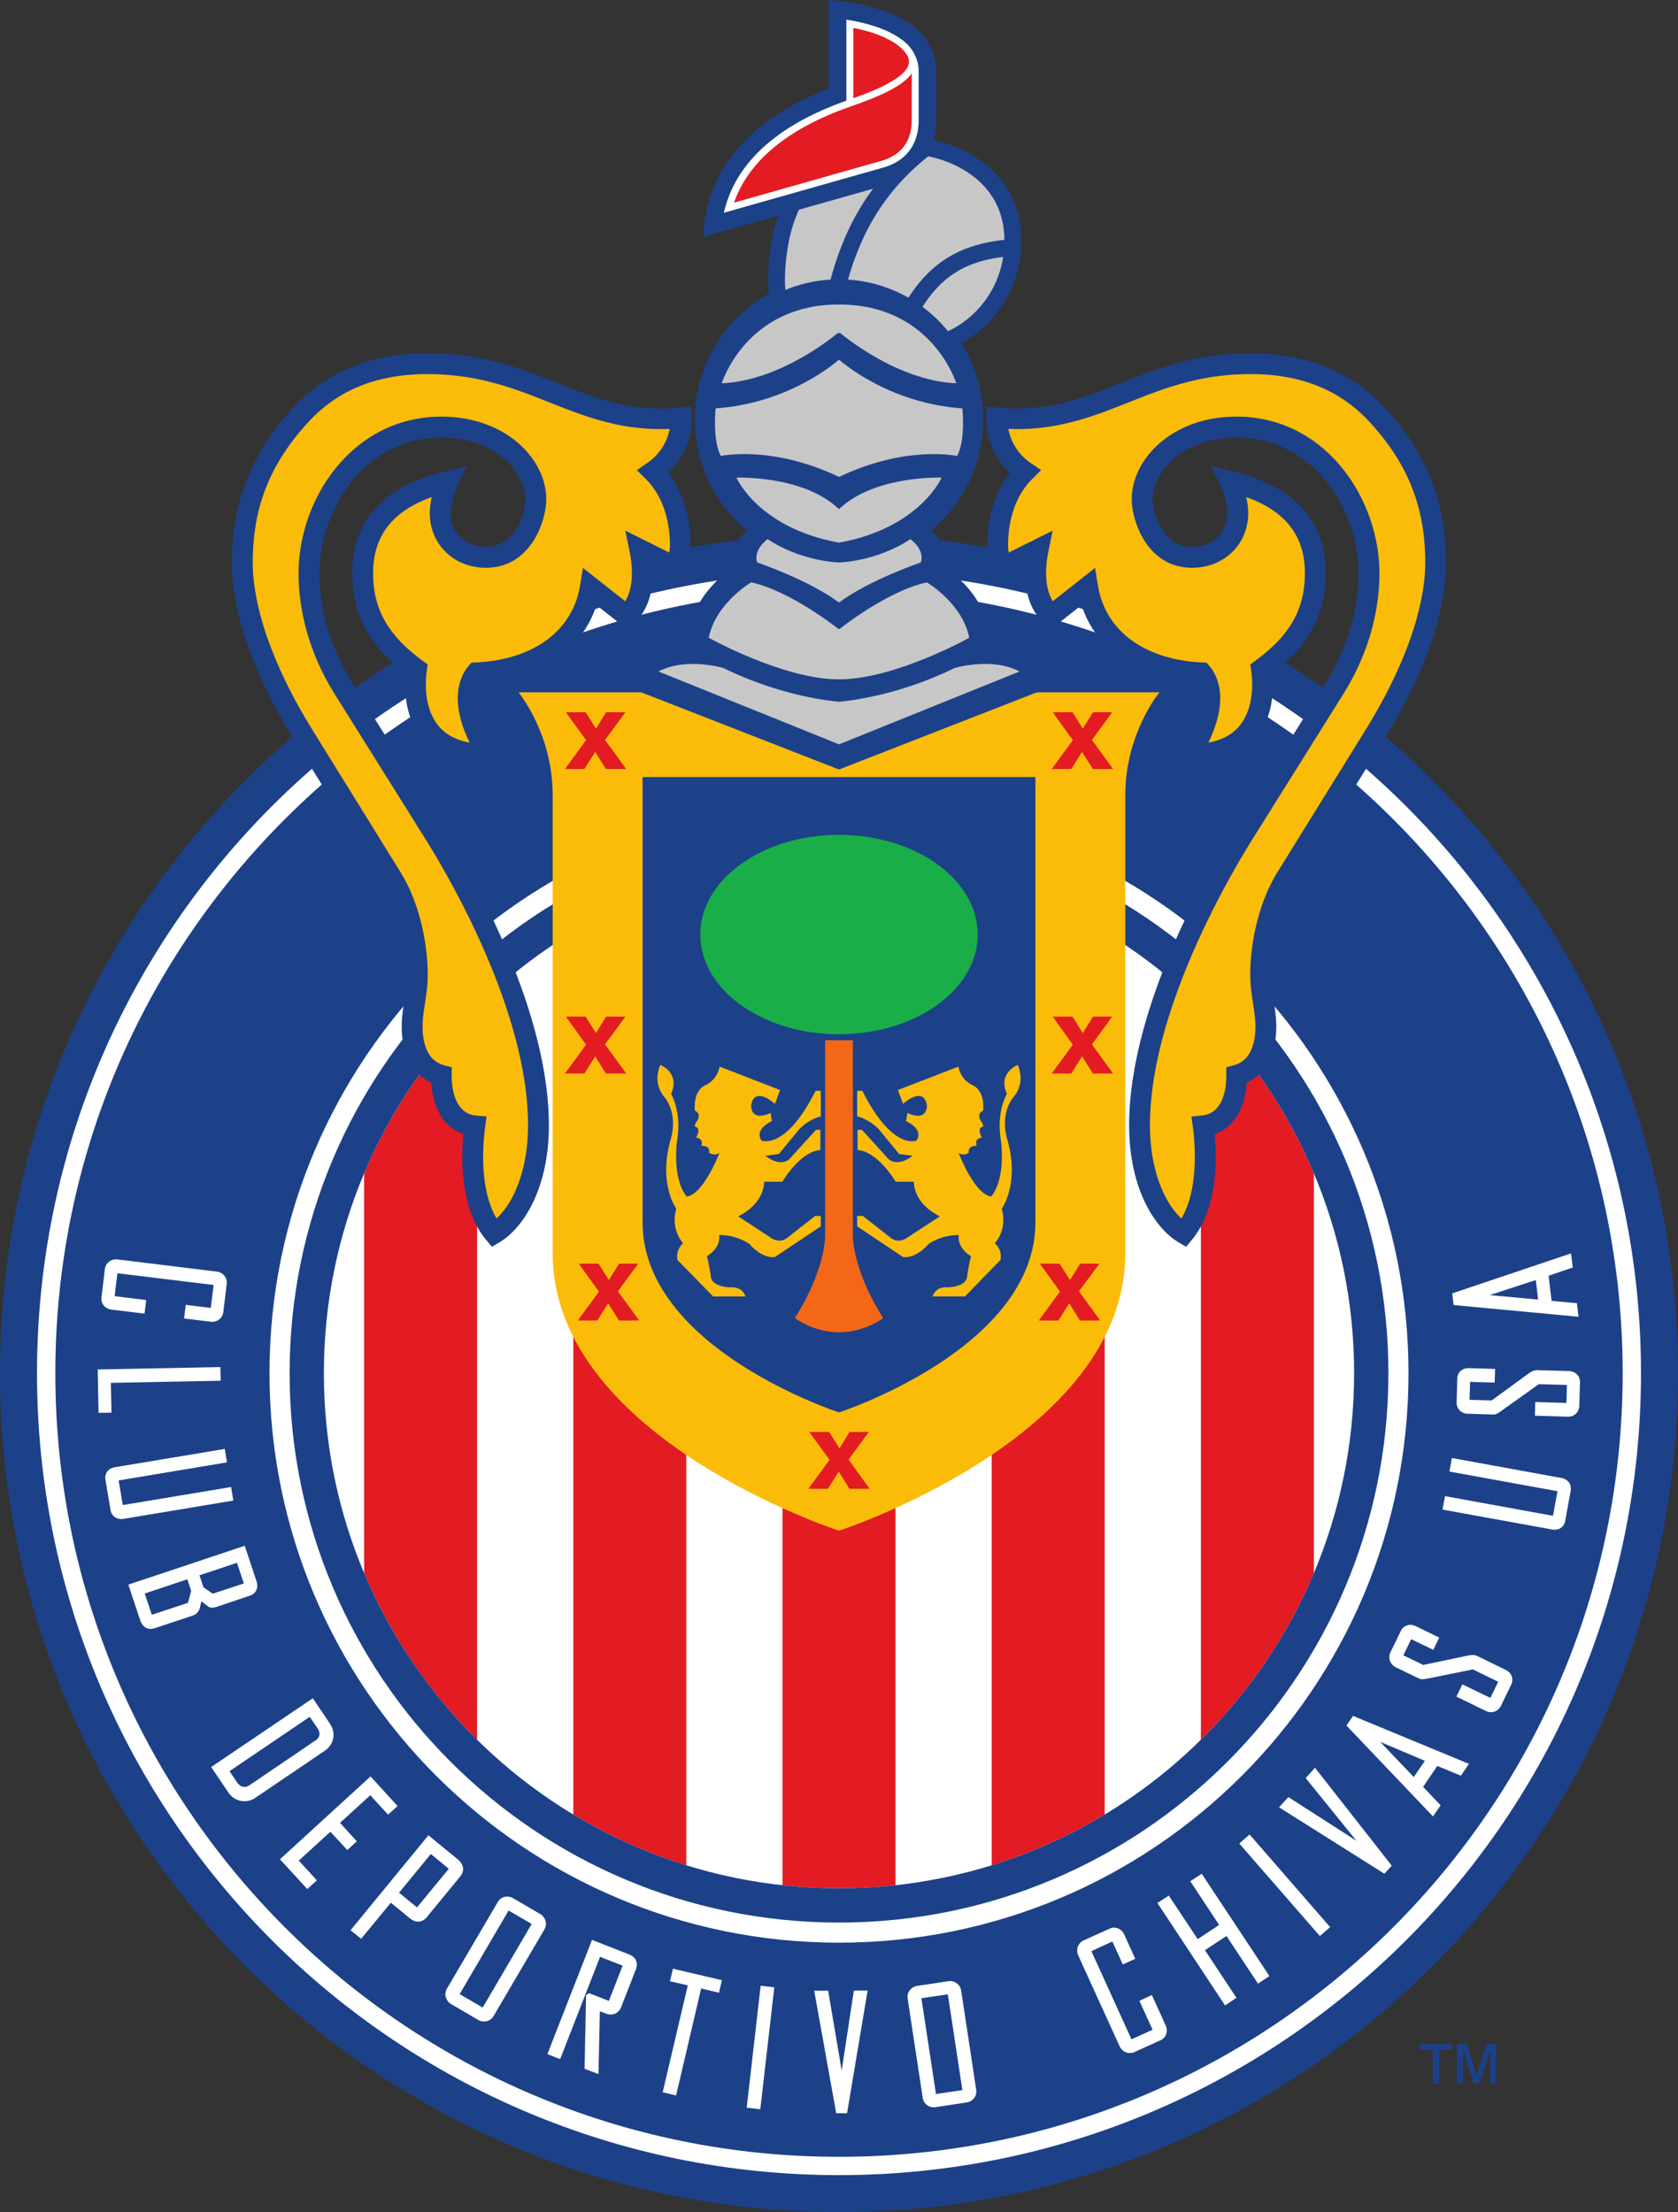 <svg xmlns="http://www.w3.org/2000/svg" width="227.535" height="300" xml:space="preserve"><rect width="100%" height="100%" fill="#333333" stroke="none"/><path d="M296.5 482.028c-50.265 0-91.014-40.748-91.014-91.014 0-50.265 40.749-91.014 91.014-91.014 50.266 0 91.014 40.749 91.014 91.014 0 50.266-40.748 91.014-91.014 91.014z" style="fill:#1c4189;fill-opacity:1;fill-rule:nonzero;stroke:none" transform="matrix(1.25 0 0 -1.25 -256.858 675)"/><path d="M296.5 478.013c-48.048 0-87-38.95-87-87 0-48.048 38.952-86.999 87-86.999 48.049 0 87 38.951 87 87s-38.951 87-87 87z" style="fill:#fff;fill-opacity:1;fill-rule:nonzero;stroke:none" transform="matrix(1.25 0 0 -1.25 -256.858 675)"/><path d="M296.5 476.026c-46.95 0-85.012-38.06-85.012-85.012 0-46.951 38.061-85.013 85.012-85.013s85.013 38.062 85.013 85.013c0 46.952-38.062 85.012-85.013 85.012z" style="fill:#1c4189;fill-opacity:1;fill-rule:nonzero;stroke:none" transform="matrix(1.25 0 0 -1.25 -256.858 675)"/><path d="M296.5 452.794c-34.12 0-61.78-27.66-61.78-61.78 0-34.12 27.66-61.78 61.78-61.78 34.12 0 61.78 27.66 61.78 61.78 0 34.12-27.66 61.78-61.78 61.78z" style="fill:#fff;fill-opacity:1;fill-rule:nonzero;stroke:none" transform="matrix(1.25 0 0 -1.25 -256.858 675)"/><path d="M296.5 446.893a56.43 56.43 0 0 1-6.127-.336V335.47a56.616 56.616 0 0 1 6.127-.336c2.071 0 4.116.117 6.128.336v111.087c-2.012.22-4.057.336-6.128.336zM267.68 438.895v-95.762a55.575 55.575 0 0 1 12.255-5.501v106.764a55.593 55.593 0 0 1-12.255-5.501zM244.987 412.702v-43.376a55.974 55.974 0 0 1 12.255-18.073v79.522a55.964 55.964 0 0 1-12.255-18.073zM335.758 430.775v-79.522a55.98 55.98 0 0 1 12.256 18.072v43.377a55.964 55.964 0 0 1-12.256 18.073zM313.065 444.396V337.632a55.578 55.578 0 0 1 12.256 5.5v95.763a55.596 55.596 0 0 1-12.256 5.501z" style="fill:#e31b22;fill-opacity:1;fill-rule:nonzero;stroke:none" transform="matrix(1.25 0 0 -1.25 -256.858 675)"/><path d="M296.5 450.613c-32.916 0-59.598-26.684-59.598-59.6 0-32.914 26.682-59.598 59.598-59.598s59.6 26.684 59.6 59.598c0 32.916-26.684 59.6-59.6 59.6m0-115.479c-30.86 0-55.879 25.019-55.879 55.88 0 30.861 25.018 55.879 55.88 55.879 30.86 0 55.879-25.018 55.879-55.88 0-30.86-25.018-55.879-55.88-55.879z" style="fill:#1c4189;fill-opacity:1;fill-rule:nonzero;stroke:none" transform="matrix(1.25 0 0 -1.25 -256.858 675)"/><path d="M261.736 464.89s3.706-4.47 3.706-11.133v-49.752c0-20.01 31.058-30.076 31.058-30.076s31.058 10.066 31.058 30.076v49.752c0 6.664 3.707 11.133 3.707 11.133h-69.53z" style="fill:#fbbc09;fill-opacity:1;fill-rule:nonzero;stroke:none" transform="matrix(1.25 0 0 -1.25 -256.858 675)"/><path d="M275.193 455.701v-48.306c0-13.716 21.307-20.634 21.307-20.634s21.308 6.918 21.308 20.634V455.7h-42.615z" style="fill:#1c4189;fill-opacity:1;fill-rule:nonzero;stroke:none" transform="matrix(1.25 0 0 -1.25 -256.858 675)"/><path d="m268.877 456.567 1.178 1.856 1.16-1.856h2.203l-2.302 3.158 2.212 3.006h-2.096l-1.097-1.793-1.124 1.793h-2.141l2.194-3.033-2.292-3.131h2.105zM299.739 384.647h-2.088l-1.097-1.793-1.124 1.793h-2.15l2.194-3.033-2.301-3.14h2.123l1.178 1.873 1.16-1.873h2.194l-2.293 3.167 2.204 3.006zM321.697 456.567l1.169 1.856 1.177-1.856h2.186l-2.293 3.158 2.204 3.006h-2.087l-1.107-1.793-1.115 1.793h-2.15l2.186-3.033-2.293-3.131h2.123zM274.724 402.9h-2.087l-1.097-1.776-1.124 1.775h-2.15l2.194-3.024-2.292-3.14h2.114l1.177 1.873 1.169-1.873h2.195l-2.31 3.167 2.211 2.997zM324.744 402.9h-2.088l-1.097-1.776-1.133 1.775h-2.14l2.185-3.024-2.293-3.14h2.123l1.178 1.873 1.16-1.873h2.194l-2.302 3.167 2.213 2.997zM270.055 425.389l1.16-1.856h2.203l-2.302 3.158 2.212 3.015h-2.096l-1.097-1.793-1.124 1.793h-2.141l2.194-3.042-2.292-3.131h2.105l1.178 1.856zM326.14 429.706h-2.087l-1.107-1.793-1.115 1.793h-2.15l2.186-3.042-2.293-3.131h2.123l1.169 1.856 1.177-1.856h2.186l-2.293 3.158 2.204 3.015z" style="fill:#e31b22;fill-opacity:1;fill-rule:nonzero;stroke:none" transform="matrix(1.25 0 0 -1.25 -256.858 675)"/><path d="M288.095 416.254c-.848 1.266 1.124 2.105 1.124 2.105l-.134.892c-2.257-1.026-2.114.847-2.114.847.374 2.16 2.578.143 2.578.143l.562 1.499-6.566 2.542s-.143-1.365-1.552-2.025c-1.41-.65-1.124-2.765-1.124-2.765s.65-.188.32-.99c0 0-.374-.42-.32-.75 0 0 .749 0 .133-1.177 0 0 .848-.045.563-.892 0 0 .99.098.847-.75 0 0 .616-.42 1.133 0-2.025-4.933-3.577-4.737-3.577-4.737-1.642 2.106-1.026 6.058-1.026 6.058.517 3.184-.66 5.067-.66 5.067 1.034 2.301-1.169 3.149-1.169 3.149-.847-1.972.321-3.337.321-3.337 1.695-1.927.848-4.603.848-4.603-1.454-4.933.562-7.654.562-7.654-.652-2.346.75-3.756.75-3.756-.893-.794-.608-1.828-.608-1.828l3.854-3.943h3.515c-.42 1.177-1.641.98-1.641.98-2.115.099-2.115 1.134-2.115 1.134-.142 1.169-.419 2.248-.419 2.248 1.642 1.034 1.311 2.301 1.311 2.301 2.017 0 3.292-.98 3.292-.98 1.5-1.696 2.766-1.41 2.766-1.41l4.978 3.327v1.133h-.607l-3.006-2.355c-.937-.794-1.972.098-1.972.098l-3.381 2.212c2.953 1.455 2.82 3.756 2.82 3.756h1.97c2.249 3.568 4.13 3.426 4.13 3.426v2.203h-.472l-2.908-3.194c-1.08-.891-2.587.375-2.587.375l1.463.196 2.203 2.677c1.124 1.168 2.347 1.4 2.347 1.4v2.775h-.563c-3.291-6.53-5.87-5.397-5.87-5.397zM315.892 424.47s-2.203-.848-1.177-3.15c0 0-1.178-1.882-.652-5.066 0 0 .607-3.952-1.035-6.058 0 0-1.552-.196-3.568 4.737.518-.42 1.124 0 1.124 0-.134.848.848.75.848.75-.286.847.562.892.562.892-.607 1.177.142 1.177.142 1.177.045.33-.33.75-.33.75-.33.802.33.99.33.99s.277 2.114-1.132 2.765c-1.41.66-1.544 2.025-1.544 2.025l-6.574-2.542.561-1.499s2.204 2.016 2.588-.143c0 0 .133-1.873-2.115-.847l-.143-.892s1.972-.839 1.125-2.105c0 0-2.579-1.134-5.87 5.397h-.562v-2.775s1.222-.232 2.355-1.4l2.203-2.677 1.454-.196s-1.507-1.266-2.587-.375l-2.908 3.194h-.473v-2.203s1.883.142 4.14-3.426h1.97s-.142-2.301 2.82-3.756l-3.39-2.212s-1.026-.892-1.971-.098l-2.998 2.355h-.615v-1.133l4.977-3.327s1.267-.286 2.775 1.41c0 0 1.258.98 3.283.98 0 0-.33-1.267 1.311-2.301 0 0-.277-1.08-.42-2.248 0 0 0-1.035-2.113-1.133 0 0-1.214.196-1.642-.981h3.524l3.845 3.943s.285 1.034-.607 1.828c0 0 1.41 1.41.75 3.756 0 0 2.025 2.72.562 7.654 0 0-.848 2.676.847 4.603 0 0 1.177 1.365.33 3.337z" style="fill:#fbbc09;fill-opacity:1;fill-rule:nonzero;stroke:none" transform="matrix(1.25 0 0 -1.25 -256.858 675)"/><path d="M296.496 449.421c-8.305 0-15.04-4.835-15.04-10.812 0-5.977 6.735-10.82 15.04-10.82 8.314 0 15.05 4.843 15.05 10.82s-6.736 10.812-15.05 10.812z" style="fill:#1aae48;fill-opacity:1;fill-rule:nonzero;stroke:none" transform="matrix(1.25 0 0 -1.25 -256.858 675)"/><path d="M229.836 401.574a1.208 1.208 0 0 1-.838.467l-10.756 1.32a1.216 1.216 0 0 1-1.382-1.076l-.366-3.04a1.188 1.188 0 0 1 .229-.862c.21-.255.507-.42.856-.466l3.585-.437.18 1.475s-3.13.382-3.425.422c.03.268.273 2.217.305 2.485l10.434-1.272c-.031-.277-.274-2.217-.305-2.495a589.2 589.2 0 0 1-2.718.337l-.18-1.476 2.88-.35c.34-.048.668.047.932.247.247.192.402.472.442.776l.374 3.084a1.13 1.13 0 0 1-.247.861zM229.42 390.2l-.027 1.49-.16-.012-13.147-.256.091-4.71 1.4.025-.065 3.229 11.907.234zM230.557 378.666s-11.44-1.904-11.752-1.954c-.05.276-.399 2.402-.448 2.669.32.05 11.752 1.963 11.752 1.963l-.24 1.459-.169-.03-11.743-1.954c-.73-.12-1.148-.671-1.029-1.365l.548-3.274c.11-.685.697-1.085 1.409-.966l11.912 1.984-.24 1.468zM233.314 368.449l-1.28 3.85-.151-.056-12.472-4.162 1.28-3.85c.132-.408.36-.69.658-.844.288-.139.618-.15.972-.02l4.028 1.338c.452.15.715.44.831.906 0 0 .092.395.158.663l.715-.558c.325-.244.734-.112 1.027-.018l3.468 1.167c.337.096.592.314.73.584.146.306.158.645.036 1m-7.436-2.343c-.16-.056-3.637-1.205-3.92-1.3-.085.249-.688 2.058-.773 2.307l4.622 1.544c.084-.23.386-1.17.414-1.242a54.772 54.772 0 0 0-.343-1.31m2.686.994c-.117.069-.939.644-1.01.696-.03.089-.35 1.065-.434 1.296.284.094 3.797 1.261 4.071 1.356.085-.249.66-1.97.753-2.236a481.719 481.719 0 0 0-3.38-1.112zM241.265 353.01l-1.85 2.75-.14-.109-10.882-7.362 1.86-2.752c.329-.494.816-.807 1.363-.922a2.127 2.127 0 0 1 1.564.33l7.566 5.13c.838.567 1.298 1.788.52 2.935m-1.138-1.27a.807.807 0 0 0-.383-.541l-7.204-4.89c-.22-.147-.46-.205-.685-.155-.24.031-.458.205-.641.452 0 0-.623.917-.825 1.235.256.183 8.44 5.715 8.695 5.898l.879-1.288c.11-.176.175-.353.179-.532 0-.071-.007-.125-.015-.178zM245.684 347.27l-.123-.11-9.704-8.877 2.965-3.232 1.036.946s-1.764 1.932-1.964 2.143l3.434 3.129c.2-.21 1.828-1.984 1.828-1.984l1.036.946s-1.62 1.791-1.82 2.002l3.285 3.002a199.82 199.82 0 0 1 1.929-2.108l1.027.928-2.929 3.214zM255.138 338.28l-3.177 2.603-.105-.126-8.343-10.174 1.149-.926s3.032 3.675 3.224 3.91c.226-.174 2.091-1.712 2.091-1.712.308-.244.649-.363.97-.34.32.042.612.207.848.497l3.625 4.417c.219.272.33.577.297.898-.033.339-.235.656-.579.954m-4.414-5.217a163.75 163.75 0 0 0-1.947 1.59l3.443 4.2c.216-.175 1.747-1.433 1.955-1.607-.193-.218-3.259-3.965-3.451-4.183zM264.129 332.317l-3.02 1.767a1.287 1.287 0 0 1-.903.11 1.16 1.16 0 0 1-.731-.567l-5.502-9.375c-.398-.685-.02-1.392.404-1.653l3.02-1.767c.252-.156.6-.186.902-.11.32.078.576.279.74.567l5.502 9.375c.121.216.17.432.168.628-.008.446-.283.851-.58 1.025m-6.283-10.12c-.235.138-2.254 1.316-2.497 1.454.156.271 5.155 8.799 5.31 9.07.244-.14 2.263-1.318 2.507-1.456-.156-.27-5.155-8.798-5.32-9.069zM273.707 327.97l-3.998 1.571-.06-.162-4.783-12.236 1.384-.546s4.22 10.798 4.33 11.103c.26-.103 2.192-.854 2.452-.956-.11-.288-1.392-3.558-1.494-3.827-.27.102-2.139.837-2.139.837l-.335-.202-.164-7.997 1.51-.581.148 6.82c.251-.103.656-.257.656-.257.593-.24 1.357-.065 1.656.707l1.597 4.097c.282.718-.006 1.338-.76 1.628zM278.48 326.41l-.032-.16-.283-1.201s1.666-.381 1.935-.448c-.075-.304-2.724-11.593-2.724-11.593l1.452-.35s2.649 11.289 2.715 11.612l1.935-.466.324 1.361-5.322 1.245zM288.006 324.56l-.024-.16-1.494-13.07 1.475-.171 1.518 13.231-1.475.17zM298.115 324.041s-1.081-7.05-1.32-8.678c-.279 1.62-1.472 8.665-1.472 8.665l-1.508-.008.03-.196 2.352-13.092 1.178.002 2.23 13.315-1.49-.008zM311.383 313.28l-1.633 10.768c-.05.32-.216.585-.478.776a1.224 1.224 0 0 1-.878.235l-3.462-.524c-.49-.08-1.105-.59-.984-1.374l1.633-10.75a1.205 1.205 0 0 1 1.356-1.028l3.462.524c.284.041.576.224.768.478.156.216.232.467.228.735-.001.053-.002.107-.012.16m-4.364-.468c-.04.302-1.532 10.073-1.582 10.393.285.04 2.59.385 2.866.425.058-.303 1.531-10.073 1.582-10.394-.276-.04-2.58-.384-2.866-.424zM331.934 320.26l-1.494 3.292-1.354-.63s1.307-2.85 1.428-3.133c-.247-.111-2.027-.928-2.284-1.04-.13.284-4.22 9.278-4.35 9.56.247.13 2.026.928 2.274 1.057l1.132-2.496 1.355.613-1.198 2.638c-.287.637-.988.91-1.59.632l-2.833-1.28c-.592-.28-.848-.997-.57-1.617l4.5-9.878c.14-.3.385-.529.69-.649.305-.101.635-.096.945.053l2.788 1.262c.61.278.858.978.56 1.616zM341.955 324.788l1.234.825-7.34 11.096-.141-.092-1.103-.715 3.134-4.745c-.229-.147-2.099-1.393-2.328-1.54l-3.134 4.727-1.235-.806 7.34-11.114 1.235.825s-3.244 4.904-3.418 5.169c.23.146 2.1 1.392 2.337 1.54l3.419-5.17zM341.038 340.975l-.123-.109-.992-.874 8.74-10.037 1.116.966-8.74 10.054zM348.13 348.22l-.13-.164-.876-.961s4.486-5.543 5.508-6.81a5783.45 5783.45 0 0 1-7.382 4.743l-1.015-1.106 11.43-7.206.797.87-8.332 10.633zM363.964 347.354l.87 1.281-12.572 5.205-.07-.108-.644-.939 9.388-9.864.827 1.21s-1.736 1.825-1.9 2c.13.199 1.419 2.078 1.54 2.276.225-.103 2.561-1.061 2.561-1.061m-5.11-.144c-.245.246-3.08 3.212-3.635 3.81.746-.327 4.522-1.92 4.836-2.058-.174-.252-1.027-1.499-1.2-1.752zM368.805 358.84l-3.041 1.482c-.388.19-.752.112-1.17.033 0 0-4.418-.933-4.72-.992-.09.051-1.9.93-2.151 1.05.112.235.732 1.512.844 1.746.26-.12 2.402-1.154 2.402-1.154l.646 1.332-2.528 1.223c-.342.173-.691.202-.992.09a1.117 1.117 0 0 1-.65-.6l-1.128-2.322a1.157 1.157 0 0 1-.056-.893c.113-.32.34-.565.628-.72l2.493-1.207c.296-.137.537-.097.795-.04l.089.003c.009 0 4.694.938 4.996 1.014.09-.051 2.493-1.223 2.754-1.344-.121-.233-.741-1.511-.853-1.745-.27.12-3.041 1.463-3.041 1.463l-.646-1.33 3.185-1.552c.72-.344 1.374.006 1.632.529l1.129 2.32c.292.63.04 1.305-.617 1.614zM374.866 379.65l-11.877 2.166-.034-.17-.235-1.298s11.402-2.076 11.725-2.133c-.058-.268-.44-2.39-.489-2.667-.322.057-11.716 2.133-11.716 2.133l-.27-1.46 11.887-2.16c.367-.065.696-.007.951.176.248.166.412.436.47.758l.593 3.271c.057.323-.002.634-.167.881-.183.256-.48.438-.838.503zM375.663 391.254l-3.384.092c-.437.02-.737-.19-1.08-.438 0 0-3.648-2.669-3.903-2.851-.098.007-2.107.06-2.393.073.005.26.051 1.679.056 1.946.294-.012 2.669-.077 2.669-.077l.045 1.481-2.82.085c-.367.011-.704-.102-.941-.32a1.186 1.186 0 0 1-.342-.827l-.071-2.58a1.197 1.197 0 0 1 1.18-1.219l2.769-.086c.32-.003.523.135.744.281l.07.054c.01.001 3.895 2.781 4.151 2.956.098.002 2.767-.078 3.053-.081-.004-.268-.05-1.688-.055-1.955-.295.012-3.384.101-3.384.101l-.036-1.481 3.544-.108c.804-.022 1.248.575 1.274 1.155l.07 2.58c.024.687-.493 1.196-1.216 1.219zM376.551 398.613l-2.752.255c-.031.231-.294 2.493-.316 2.724l2.617.894-.188 1.531-.186-.065-12.701-4.273.146-1.265 13.549-1.271-.169 1.47m-9.464.878c.781.254 4.675 1.527 5.004 1.631.041-.312.21-1.799.25-2.12-.347.04-4.44.414-5.254.49z" style="fill:#fff;fill-opacity:1;fill-rule:nonzero;stroke:none" transform="matrix(1.25 0 0 -1.25 -256.858 675)"/><path d="M359.504 317.638h1.418v-3.675h.714v3.675h1.418v.625h-3.55v-.625zM366.739 318.263l-1.062-3.444-1.088 3.444h-1.053v-4.3h.66v3.675l1.133-3.675h.678l1.124 3.621v-3.621h.651v4.3h-1.043z" style="fill:#1c4189;fill-opacity:1;fill-rule:nonzero;stroke:none" transform="matrix(1.25 0 0 -1.25 -256.858 675)"/><path d="M298.003 405.825v21.32h-3.006v-21.32s.019-3.606-3.287-8.823c0 0 1.985-1.545 4.79-1.545 2.805 0 4.79 1.545 4.79 1.545-3.305 5.217-3.287 8.823-3.287 8.823z" style="fill:#f36717;fill-opacity:1;fill-rule:nonzero;stroke:none" transform="matrix(1.25 0 0 -1.25 -256.858 675)"/><path d="M237.202 495.663c-4.475-4.9-6.559-10.215-6.559-16.725 0-3.782 1.183-10.205 6.82-19.325l9.572-15.46c1.91-3.108 2.592-7.133 2.592-9.862 0-.998-.144-1.945-.283-2.86-.138-.907-.28-1.844-.28-2.811 0-2.99 1.157-5.15 3.197-6.076.16-2.387 1.148-4.788 3.495-5.574a26.354 26.354 0 0 1-.122-2.49c0-2.874.5-6.491 2.594-9.007l.617-.74.83.49c2.47 1.467 5.353 5.673 5.353 12.7 0 12.91-8.778 27.938-11.469 32.237l-9.814 15.682c-2.982 4.76-3.607 9.128-3.607 11.954 0 7.09 5.057 14.741 13.228 14.741 5.95 0 9.118-3.886 9.118-6.691 0-1.384-1.018-5.184-4.293-5.184-2.214 0-3.821 1.543-3.821 3.67 0 .683.192 1.815.73 2.947l1.017 2.135-2.3-.55c-6.713-1.606-10.116-5.32-10.116-11.04 0-4.447 1.804-7.837 5.776-10.919-.03-.336-.052-.709-.052-1.135 0-1.803.371-4.262 2.053-6.158 1.579-1.78 3.928-2.655 6.981-2.602l1.995.034-1.055 1.693c-1.321 2.123-2.004 4.047-2.004 5.527 0 .665.175 1.211.455 1.675 6.315.492 10.78 3.56 12.34 8.412l3.349-2.64.709.65c1.608 1.478 2.051 3.577 2.051 5.444 0 .221-.026.419-.037.631l3.718-1.854.233 1.535c.139.918.207 1.818.207 2.691 0 3.08-.855 5.826-2.463 7.89 1.626 1.515 2.57 3.61 2.57 5.837l-.001.147-.023 1.226-1.22-.122c-5.34-.535-9.188.997-13.262 2.619-4.033 1.606-8.204 3.267-14.168 3.267-6.081 0-11.01-2.022-14.651-6.009z" style="fill:#1c4189;fill-opacity:1;fill-rule:nonzero;stroke:none" transform="matrix(1.25 0 0 -1.25 -256.858 675)"/><path d="M257.9 414.493c0 1.399.127 2.58.212 3.208l.156 1.162-1.166.114c-2.409.237-2.618 3.255-2.618 4.286l.008.94-.843.228c-2.022.548-2.324 2.86-2.324 4.189 0 .797.123 1.61.254 2.47.152 1 .308 2.033.308 3.2 0 3.04-.769 7.538-2.928 11.05l-9.574 15.462c-5.64 9.125-6.482 15.28-6.482 18.136 0 5.993 1.841 10.681 5.969 15.2 3.24 3.549 7.485 5.273 12.981 5.273 5.53 0 9.496-1.579 13.331-3.106 3.812-1.519 7.763-3.054 12.948-2.838a5.783 5.783 0 0 0-2.43-3.7l-1.132-.77.971-.966c1.708-1.697 2.619-4.252 2.619-7.215 0-.249-.047-.516-.06-.77l-4.78 2.383.467-2.274c.11-.537.247-1.398.247-2.338 0-1.03-.174-2.15-.724-3.048l-4.588 3.619-.308-1.895c-.804-4.932-5.03-8.06-11.306-8.366l-.493-.024-.318-.378c-.467-.557-1.15-1.68-1.15-3.493 0-1.255.333-2.844 1.286-4.8-1.384.25-2.486.804-3.264 1.68-1.21 1.366-1.486 3.225-1.486 4.631 0 .615.052 1.143.102 1.505l.092.668-.544.398c-3.765 2.76-5.372 5.605-5.372 9.51 0 4.01 2.088 6.722 6.361 8.245a8.258 8.258 0 0 1-.213-1.737c0-3.381 2.614-5.931 6.082-5.931 4.904 0 6.554 5.113 6.554 7.445 0 4.306-4.35 8.952-11.379 8.952-9.567 0-15.49-8.825-15.49-17.002 0-3.122.687-7.939 3.952-13.154l9.815-15.68c2.61-4.171 11.124-18.732 11.124-31.038 0-4.937-1.607-8.454-3.414-10.12-1.16 1.971-1.453 4.578-1.453 6.689z" style="fill:#fbbc09;fill-opacity:1;fill-rule:nonzero;stroke:none" transform="matrix(1.25 0 0 -1.25 -256.858 675)"/><path d="M341.148 501.672c-5.965 0-10.135-1.66-14.168-3.267-4.074-1.622-7.921-3.154-13.262-2.62l-1.22.123-.023-1.226v-.147c0-2.226.943-4.322 2.569-5.838-1.608-2.063-2.463-4.809-2.463-7.889 0-.873.068-1.773.207-2.69l.233-1.536 3.718 1.854c-.011-.212-.038-.41-.038-.63 0-1.868.444-3.967 2.052-5.445l.71-.65 3.349 2.64c1.56-4.853 6.024-7.92 12.339-8.412.28-.463.455-1.01.455-1.675 0-1.48-.683-3.404-2.004-5.527l-1.055-1.692 1.995-.035c3.053-.053 5.402.822 6.981 2.602 1.682 1.896 2.053 4.355 2.053 6.158 0 .426-.023.799-.052 1.135 3.972 3.082 5.776 6.472 5.776 10.92 0 5.719-3.403 9.433-10.116 11.039l-2.3.55 1.016-2.135c.539-1.132.73-2.264.73-2.947 0-2.127-1.606-3.67-3.82-3.67-3.275 0-4.293 3.8-4.293 5.184 0 2.806 3.168 6.691 9.117 6.691 8.172 0 13.23-7.651 13.23-14.741 0-2.826-.627-7.194-3.608-11.954l-9.814-15.682c-2.691-4.298-11.469-19.328-11.469-32.237 0-7.027 2.884-11.233 5.353-12.7l.83-.49.616.74c2.095 2.516 2.594 6.133 2.594 9.008 0 .934-.054 1.775-.122 2.489 2.348.786 3.335 3.186 3.496 5.574 2.04.926 3.197 3.086 3.197 6.076 0 .967-.142 1.904-.28 2.81-.139.916-.283 1.863-.283 2.86 0 2.73.682 6.755 2.592 9.863l9.573 15.46c5.636 9.12 6.819 15.543 6.819 19.325 0 6.51-2.084 11.825-6.559 16.725-3.64 3.987-8.57 6.01-14.651 6.01z" style="fill:#1c4189;fill-opacity:1;fill-rule:nonzero;stroke:none" transform="matrix(1.25 0 0 -1.25 -256.858 675)"/><path d="M333.647 407.805c-1.806 1.665-3.414 5.182-3.414 10.118 0 12.307 8.515 26.868 11.124 31.038l9.815 15.68c3.266 5.216 3.952 10.033 3.952 13.155 0 8.177-5.922 17.002-15.49 17.002-7.028 0-11.378-4.646-11.378-8.952 0-2.332 1.65-7.445 6.554-7.445 3.467 0 6.081 2.55 6.081 5.931 0 .54-.08 1.135-.213 1.737 4.274-1.523 6.362-4.234 6.362-8.244 0-3.906-1.607-6.75-5.373-9.511l-.543-.398.091-.668c.05-.362.103-.89.103-1.505 0-1.406-.276-3.265-1.486-4.63-.779-.877-1.88-1.43-3.265-1.682.953 1.957 1.287 3.546 1.287 4.801 0 1.813-.683 2.936-1.15 3.493l-.318.378-.493.024c-6.277.307-10.503 3.434-11.306 8.366l-.309 1.895-4.588-3.619c-.55.898-.724 2.018-.724 3.048 0 .94.138 1.8.248 2.338l.466 2.274-4.78-2.383c-.012.254-.06.521-.06.77 0 2.963.912 5.518 2.62 7.215l.971.966-1.133.77a5.783 5.783 0 0 0-2.429 3.7c5.184-.216 9.136 1.32 12.947 2.838 3.835 1.527 7.801 3.106 13.332 3.106 5.495 0 9.741-1.724 12.981-5.272 4.127-4.52 5.968-9.208 5.968-15.201 0-2.856-.842-9.01-6.481-18.136l-9.574-15.462c-2.16-3.512-2.929-8.01-2.929-11.05 0-1.167.157-2.2.309-3.2.13-.86.254-1.674.254-2.47 0-1.33-.302-3.641-2.324-4.189l-.843-.228.008-.94c0-1.03-.21-4.049-2.619-4.286l-1.166-.114.157-1.162c.084-.629.211-1.809.211-3.208 0-2.111-.293-4.718-1.453-6.688z" style="fill:#fbbc09;fill-opacity:1;fill-rule:nonzero;stroke:none" transform="matrix(1.25 0 0 -1.25 -256.858 675)"/><path d="M312.888 471.465c-1.222 5.076-5.067 6.949-5.067 6.949.861 2.33-1.048 3.78-1.362 4a15.607 15.607 0 0 1 5.68 12.058c0 3.041-.872 5.878-2.374 8.28 3.417 1.835 6.504 5.826 6.504 11.158 0 7.105-5.838 10.074-9.206 10.803l-.313.076c.19.666.3 1.377.3 2.137v5.451c0 1.466-.676 3.053-1.765 4.141-1.911 1.912-5.52 3.161-9.89 3.482v-9.597c-10.921-4.29-13.456-11.057-13.609-16.098l8.145 2.31c-1.14-3.234-1.228-6.974-1.03-8.477-4.795-2.671-8.039-7.789-8.039-13.666 0-4.853 2.21-9.19 5.68-12.058-.314-.22-2.223-1.67-1.353-4 0 0-3.854-1.873-5.076-6.95 0 0-7.324-1.783-7.984-5.441l24.327-9.492h.089l24.327 9.492c-.66 3.658-7.984 5.442-7.984 5.442z" style="fill:#1c4189;fill-opacity:1;fill-rule:nonzero;stroke:none" transform="matrix(1.25 0 0 -1.25 -256.858 675)"/><path d="M304.244 481.51c-3.658-2.436-7.7-2.534-7.7-2.534h-.088s-4.042.098-7.7 2.534c0 0-1.596-1.125-1.132-2.534 0 0 5.54-1.873 8.832-4.318h.089c3.292 2.445 8.832 4.318 8.832 4.318.472 1.41-1.133 2.534-1.133 2.534z" style="fill:#c8c7c7;fill-opacity:1;fill-rule:nonzero;stroke:none" transform="matrix(1.25 0 0 -1.25 -256.858 675)"/><path d="M306.028 476.817c-4.318-.936-9.483-5.067-9.483-5.067h-.09s-5.164 4.13-9.482 5.067c0 0-3.854-2.248-4.603-6.012 0 0 8.073-4.506 14.086-4.506h.089c6.013 0 14.086 4.506 14.086 4.506-.75 3.764-4.603 6.012-4.603 6.012z" style="fill:#c8c7c7;fill-opacity:1;fill-rule:nonzero;stroke:none" transform="matrix(1.25 0 0 -1.25 -256.858 675)"/><path d="M309.034 467.522c-6.343-3.125-12.003-3.615-12.534-3.655-.53.04-6.19.53-12.533 3.655 0 0-4.042 1.222-7.048-.375l19.537-7.886h.089l19.537 7.886c-3.007 1.597-7.048.375-7.048.375zM309.882 495.694c-8.172.562-13.337 5.254-13.337 5.254h-.09s-5.164-4.692-13.336-5.254c0 0-.375-3.381.562-5.165 0 0 5.45 1.222 12.775-2.249h.089c7.333 3.47 12.775 2.249 12.775 2.249.936 1.784.562 5.165.562 5.165z" style="fill:#c8c7c7;fill-opacity:1;fill-rule:nonzero;stroke:none" transform="matrix(1.25 0 0 -1.25 -256.858 675)"/><path d="M296.545 484.801h-.09c-3.853 3.658-11.079 3.381-11.079 3.381s2.346-5.45 11.08-7.047h.089c8.734 1.597 11.089 7.047 11.089 7.047s-7.235.277-11.09-3.38zM296.643 503.865s6.004-5.165 12.579-5.45c0 0-2.623 8.546-12.677 8.546h-.09c-10.044 0-12.676-8.546-12.676-8.546 6.575.285 12.578 5.45 12.578 5.45h.286z" style="fill:#c8c7c7;fill-opacity:1;fill-rule:nonzero;stroke:none" transform="matrix(1.25 0 0 -1.25 -256.858 675)"/><path d="M303.937 535.17c-1.29 1.289-3.683 2.238-6.636 2.698v-8.789c-8.828-3.127-12.292-7.759-13.29-12.16l17.284 4.899c3.348.95 3.847 3.608 3.847 5.108v5.451c0 .964-.473 2.06-1.205 2.793z" style="fill:#fff;fill-opacity:1;fill-rule:nonzero;stroke:none" transform="matrix(1.25 0 0 -1.25 -256.858 675)"/><path d="M297.766 528.447c-6.809-2.368-11.08-5.919-12.652-10.433l15.976 4.53c2.726.773 3.299 2.81 3.299 4.382v5.104c-1.047-1.467-3.762-2.588-6.623-3.583z" style="fill:#e31b22;fill-opacity:1;fill-rule:nonzero;stroke:none" transform="matrix(1.25 0 0 -1.25 -256.858 675)"/><path d="M298.055 536.975v-7.628c2.026.716 5.64 2.101 6.008 3.708.065.285.021.574-.126.871-.15.262-.329.506-.533.711-1.06 1.06-2.964 1.87-5.35 2.338z" style="fill:#e31b22;fill-opacity:1;fill-rule:nonzero;stroke:none" transform="matrix(1.25 0 0 -1.25 -256.858 675)"/><path d="m306.185 523.045.45-.108c.833-.181 7.763-1.887 7.805-8.962-5.273-.546-8.21-2.869-10.41-6.273a15.132 15.132 0 0 1-6.554 1.96c1.626 5.706 4.346 9.886 8.71 13.383zM290.641 509.661c0 1.667.252 4.242 1.045 6.438l.449 1.14 8.067 2.287c-2.087-2.788-3.577-6.004-4.619-9.86a15.145 15.145 0 0 1-4.892-1.12c-.031.291-.05.668-.05 1.115z" style="fill:#c8c7c7;fill-opacity:1;fill-rule:nonzero;stroke:none" transform="matrix(1.25 0 0 -1.25 -256.858 675)"/><path d="M305.558 506.709c1.923 2.997 4.345 4.893 8.748 5.413-.599-3.874-3.078-6.517-5.42-7.77l-.563-.291a15.308 15.308 0 0 1-2.765 2.648z" style="fill:#c8c7c7;fill-opacity:1;fill-rule:nonzero;stroke:none" transform="matrix(1.25 0 0 -1.25 -256.858 675)"/></svg>